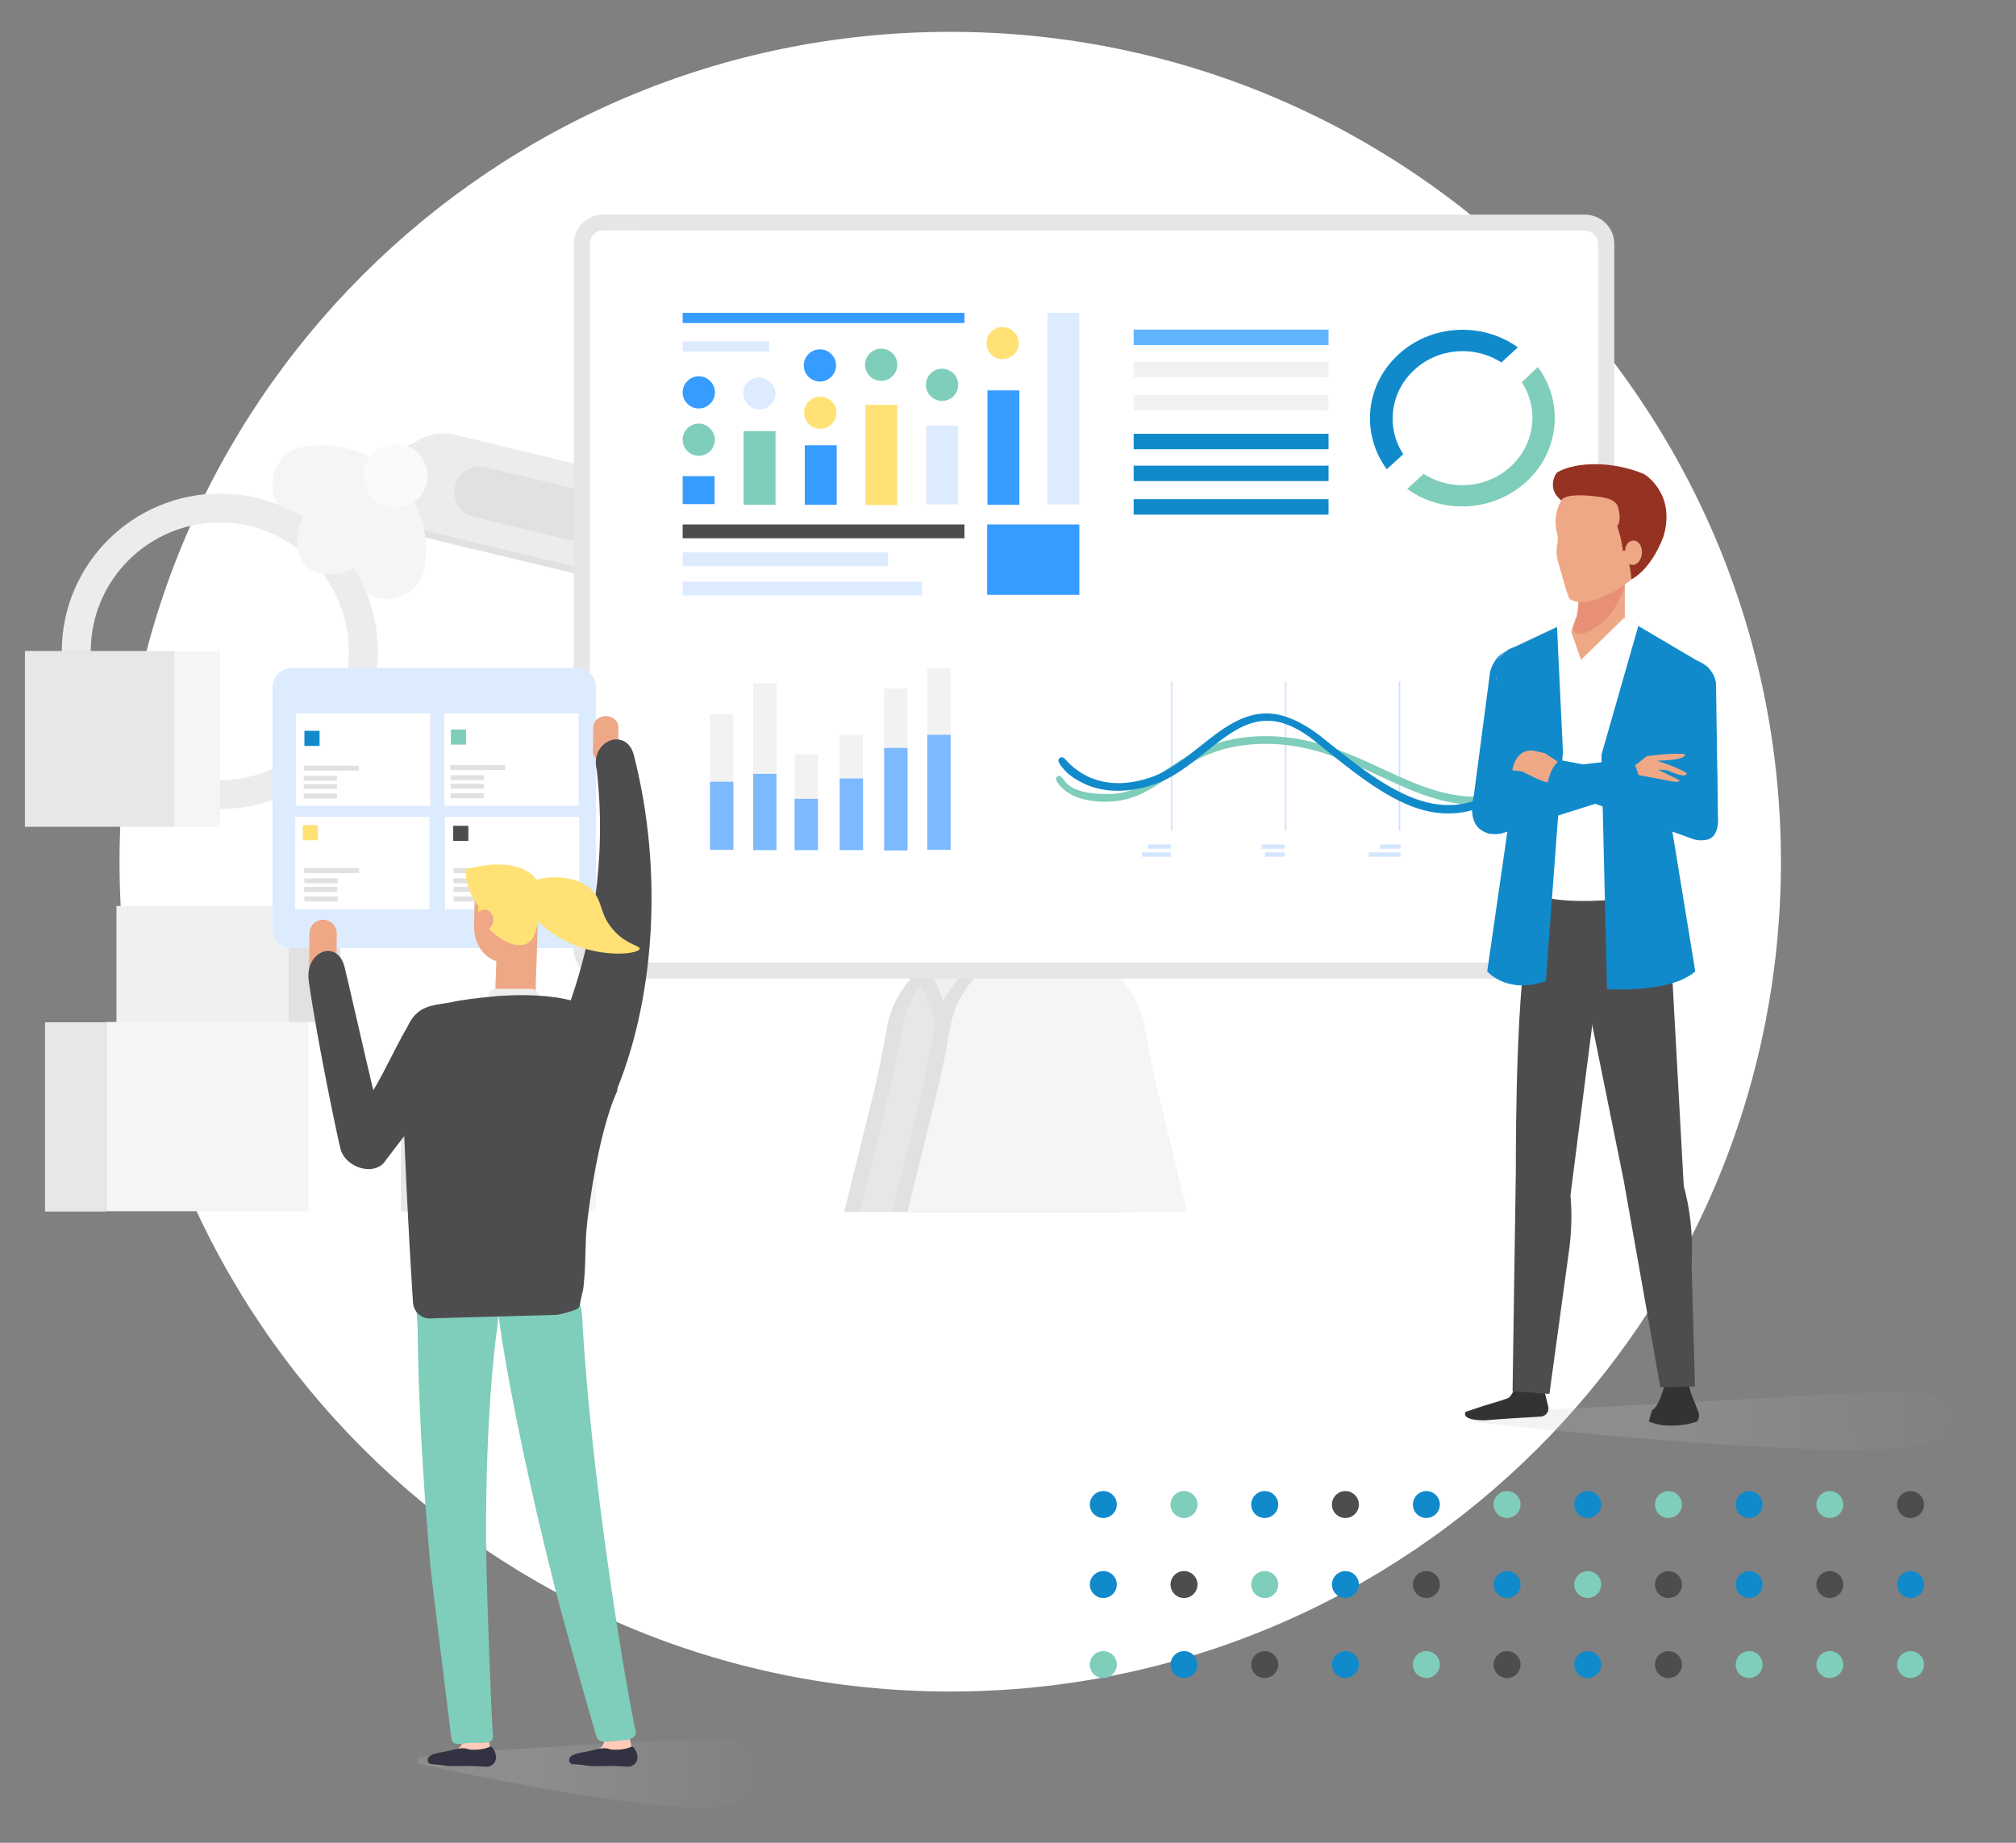 <?xml version="1.0" encoding="UTF-8"?>
<svg xmlns="http://www.w3.org/2000/svg" width="490" height="448" viewBox="0 0 490 448" fill="none">
  <rect x="0" y="0" width="490" height="448" fill="#808080" stroke="none"/>
  <path d="M230.958 411.231C342.468 411.231 432.865 320.907 432.865 209.486C432.865 98.065 342.468 7.741 230.958 7.741C119.448 7.741 29.051 98.065 29.051 209.486C29.051 320.907 119.448 411.231 230.958 411.231Z" fill="white"></path>
  <path d="M239.217 229.997C227.455 229.997 217.613 238.465 215.613 249.649C214.652 254.762 213.772 259.954 212.492 264.987L205.211 294.625H273.222L265.941 264.987C264.661 259.874 263.781 254.762 262.82 249.649C260.82 238.465 250.978 229.997 239.217 229.997Z" fill="#E1E1E1"></path>
  <path d="M242.978 229.997C231.216 229.997 221.375 238.465 219.374 249.649C218.414 254.762 217.534 259.954 216.254 264.987L208.973 294.625H276.984L269.703 264.987C268.422 259.874 267.542 254.762 266.582 249.649C264.582 238.465 254.74 229.997 242.978 229.997Z" fill="#E7E7E7"></path>
  <path d="M93.752 115.921C95.272 109.45 101.913 105.456 108.394 106.974L217.532 133.176C224.013 134.694 228.014 141.324 226.494 147.795C224.974 154.266 218.332 158.26 211.851 156.742L102.714 130.54C96.233 128.942 92.232 122.392 93.752 115.921Z" fill="#E1E1E1"></path>
  <path d="M95.915 114.643C97.435 108.172 104.076 104.178 110.557 105.696L219.615 131.978C226.096 133.496 230.097 140.126 228.577 146.597C227.057 153.068 220.415 157.062 213.934 155.544L104.797 129.342C98.316 127.664 94.315 121.114 95.915 114.643Z" fill="#ECECEC"></path>
  <path d="M110.557 118.158C111.357 114.803 114.717 112.726 118.078 113.604L209.373 135.573C212.733 136.372 214.814 139.727 213.934 143.082C213.133 146.437 209.773 148.514 206.412 147.636L115.118 125.667C111.757 124.868 109.757 121.513 110.557 118.158Z" fill="#E1E1E1"></path>
  <path d="M96.155 115.681C90.074 109.61 81.673 107.213 73.751 108.651C66.39 109.929 63.67 119.116 68.951 124.389L87.434 142.842C92.715 148.115 101.916 145.399 103.196 138.049C104.556 130.22 102.236 121.832 96.155 115.681Z" fill="#F5F5F5"></path>
  <path d="M53.428 196.685V189.655C70.711 189.655 84.793 175.596 84.793 158.34C84.793 141.085 70.711 127.025 53.428 127.025C36.145 127.025 22.063 141.005 22.063 158.34H15.021C15.021 137.171 32.304 119.995 53.428 119.995C74.631 119.995 91.834 137.251 91.834 158.34C91.914 179.51 74.631 196.685 53.428 196.685Z" fill="#ECECEC"></path>
  <path d="M74.313 137.49C76.793 139.966 81.034 140.206 85.435 138.448C89.515 136.851 92.156 131.578 89.996 129.421L82.394 121.832C80.234 119.675 74.953 122.312 73.353 126.386C71.672 130.78 71.832 135.013 74.313 137.49Z" fill="#F5F5F5"></path>
  <path d="M96.154 123.43C100.44 123.43 103.915 119.961 103.915 115.682C103.915 111.402 100.44 107.933 96.154 107.933C91.867 107.933 88.393 111.402 88.393 115.682C88.393 119.961 91.867 123.43 96.154 123.43Z" fill="#FAFAFA"></path>
  <path d="M258.82 248.131L237.777 256.12C234.176 257.478 230.096 255.64 228.736 252.046L185.368 137.73C184.008 134.135 185.848 130.061 189.449 128.703L210.493 120.714C214.093 119.356 218.174 121.193 219.534 124.788L262.901 239.104C264.261 242.699 262.421 246.773 258.82 248.131Z" fill="#E1E1E1"></path>
  <path d="M262.582 248.131L241.539 256.12C237.938 257.478 233.857 255.64 232.497 252.046L189.13 137.73C187.77 134.135 189.61 130.061 193.211 128.703L214.254 120.714C217.855 119.356 221.935 121.193 223.296 124.788L266.663 239.104C268.023 242.699 266.183 246.773 262.582 248.131Z" fill="#F0F0F0"></path>
  <path d="M244.26 239.264C243.94 239.264 243.38 239.104 243.22 238.545L206.094 140.765C206.014 140.526 206.014 140.206 206.174 139.967C206.334 139.647 206.494 139.487 206.734 139.407L211.214 137.73C211.294 137.65 211.454 137.65 211.534 137.65C211.855 137.65 212.415 137.81 212.575 138.369L249.701 236.149C249.941 236.708 249.621 237.347 249.061 237.507L244.58 239.184C244.5 239.184 244.34 239.264 244.26 239.264Z" fill="#E1E1E1"></path>
  <path d="M250.82 229.997C239.058 229.997 229.216 238.465 227.216 249.649C226.256 254.762 225.376 259.954 224.096 264.987L216.814 294.625H284.826L277.544 264.987C276.264 259.874 275.384 254.762 274.424 249.649C272.424 238.465 262.662 229.997 250.82 229.997Z" fill="#E1E1E1"></path>
  <path d="M254.582 229.997C242.82 229.997 232.978 238.465 230.978 249.649C230.018 254.762 229.138 259.954 227.857 264.987L220.576 294.625H288.587L281.306 264.987C280.026 259.874 279.146 254.762 278.186 249.649C276.185 238.465 266.344 229.997 254.582 229.997Z" fill="#F5F5F5"></path>
  <path d="M210.334 158.979C219.614 158.979 227.137 151.469 227.137 142.203C227.137 132.938 219.614 125.427 210.334 125.427C201.054 125.427 193.531 132.938 193.531 142.203C193.531 151.469 201.054 158.979 210.334 158.979Z" fill="#FAFAFA"></path>
  <path d="M210.335 155.784C202.813 155.784 196.732 149.712 196.732 142.203C196.732 134.694 202.813 128.623 210.335 128.623C217.856 128.623 223.937 134.694 223.937 142.203C224.017 149.712 217.856 155.784 210.335 155.784ZM210.335 129.262C203.213 129.262 197.373 135.093 197.373 142.203C197.373 149.313 203.213 155.145 210.335 155.145C217.456 155.145 223.297 149.313 223.297 142.203C223.297 135.013 217.536 129.262 210.335 129.262Z" fill="#E1E1E1"></path>
  <path d="M74.95 248.45H25.742V294.464H74.95V248.45Z" fill="#F5F5F5"></path>
  <path d="M25.744 248.53H10.941V294.544H25.744V248.53Z" fill="#E7E7E7"></path>
  <path d="M70.15 220.251H28.303V248.531H70.15V220.251Z" fill="#F0F0F0"></path>
  <path d="M82.712 220.171H70.15V248.451H82.712V220.171Z" fill="#E1E1E1"></path>
  <path d="M133.84 251.806H97.434V294.544H133.84V251.806Z" fill="#E7E7E7"></path>
  <path d="M130.32 290.231H101.035V255.96H130.32V290.231ZM101.675 289.512H129.52V256.679H101.675V289.512Z" fill="#F5F5F5"></path>
  <path d="M144.802 251.726H133.84V294.465H144.802V251.726Z" fill="#F5F5F5"></path>
  <path d="M42.465 158.26H6.059V200.999H42.465V158.26Z" fill="#E7E7E7"></path>
  <path d="M53.507 158.34H42.545V201.079H53.507V158.34Z" fill="#F5F5F5"></path>
  <path d="M146.64 235.829C143.76 235.829 141.439 233.512 141.439 230.636V59.282C141.439 56.406 143.76 54.09 146.64 54.09H385.159C388.04 54.09 390.36 56.406 390.36 59.282V230.636C390.36 233.512 388.04 235.829 385.159 235.829H146.64Z" fill="white"></path>
  <path d="M385.162 56.087C387.002 56.087 388.442 57.525 388.442 59.362V230.716C388.442 232.553 387.002 233.991 385.162 233.991H146.643C144.802 233.991 143.362 232.553 143.362 230.716V59.282C143.362 57.445 144.802 56.007 146.643 56.007L385.162 56.087ZM385.162 52.172H146.643C142.642 52.172 139.441 55.368 139.441 59.362V230.716C139.441 234.71 142.642 237.906 146.643 237.906H385.162C389.162 237.906 392.363 234.71 392.363 230.716V59.282C392.363 55.368 389.162 52.172 385.162 52.172Z" fill="#E6E6E6"></path>
  <path d="M225.375 162.494H231.056V206.671H225.375V162.494Z" fill="#F2F2F2"></path>
  <path d="M214.893 167.367H220.574V206.671H214.893V167.367Z" fill="#F2F2F2"></path>
  <path d="M204.09 178.631H209.771V206.591H204.09V178.631Z" fill="#F2F2F2"></path>
  <path d="M225.375 178.631H231.056V206.591H225.375V178.631Z" fill="#7DB9FF"></path>
  <path d="M214.893 181.826H220.574V206.751H214.893V181.826Z" fill="#7DB9FF"></path>
  <path d="M204.09 189.256H209.771V206.671H204.09V189.256Z" fill="#7DB9FF"></path>
  <path d="M193.129 183.344H198.81V206.75H193.129V183.344Z" fill="#F2F2F2"></path>
  <path d="M183.049 166.089H188.73V206.671H183.049V166.089Z" fill="#F2F2F2"></path>
  <path d="M172.566 173.598H178.247V206.751H172.566V173.598Z" fill="#F2F2F2"></path>
  <path d="M193.129 194.208H198.81V206.67H193.129V194.208Z" fill="#7DB9FF"></path>
  <path d="M183.049 188.137H188.73V206.67H183.049V188.137Z" fill="#7DB9FF"></path>
  <path d="M172.566 190.054H178.247V206.59H172.566V190.054Z" fill="#7DB9FF"></path>
  <path d="M339.949 201.957H340.349V165.689H339.949V201.957Z" fill="#D3E6FF"></path>
  <path d="M312.268 201.957H312.668V165.689H312.268V201.957Z" fill="#D3E6FF"></path>
  <path d="M284.582 201.957H284.982V165.689H284.582V201.957Z" fill="#D3E6FF"></path>
  <path d="M332.67 208.268H340.431V207.23H332.67V208.268Z" fill="#D3E6FF"></path>
  <path d="M335.471 206.351H340.432V205.312H335.471V206.351Z" fill="#D3E6FF"></path>
  <path d="M307.465 208.268H312.266V207.23H307.465V208.268Z" fill="#D3E6FF"></path>
  <path d="M306.666 206.351H312.267V205.312H306.666V206.351Z" fill="#D3E6FF"></path>
  <path d="M277.539 208.268H284.58V207.23H277.539V208.268Z" fill="#D3E6FF"></path>
  <path d="M278.98 206.351H284.581V205.312H278.98V206.351Z" fill="#D3E6FF"></path>
  <path d="M359.554 195.646C350.913 195.886 343.311 192.371 335.39 188.696C325.628 184.143 315.467 179.51 302.185 181.187C293.703 182.306 288.502 185.9 283.862 189.096C279.701 191.972 275.7 194.528 270.259 194.848C261.458 195.407 258.417 191.732 258.177 191.572C258.177 191.572 257.217 190.773 256.817 189.815C256.337 188.856 257.377 188.137 258.177 189.096C258.977 190.054 260.258 193.33 270.179 193.01C275.06 192.85 278.661 190.374 282.741 187.578C287.542 184.303 292.983 180.548 301.864 179.35C315.627 177.592 326.028 182.306 336.03 186.939C346.512 191.812 356.513 196.365 368.915 191.812L368.995 193.809C365.635 195.167 362.754 195.487 359.554 195.646Z" fill="#7FCDBB"></path>
  <path d="M308.264 173.439C301.863 173.279 296.742 177.433 291.701 181.427C287.86 184.463 283.86 187.658 279.379 189.096C265.537 193.65 259.216 184.782 258.736 184.383C258.256 183.983 257.616 183.983 257.295 184.622C256.895 185.262 258.656 187.099 258.656 187.099C258.736 187.179 259.936 188.856 263.536 190.534C266.817 192.052 272.258 193.33 280.019 190.854C284.9 189.336 288.981 186.06 292.981 182.865C301.063 176.394 307.944 170.882 319.546 180.149C328.267 187.179 336.508 193.969 344.75 196.605C352.831 199.162 361.312 197.724 369.474 190.055V187.578C352.191 203.955 338.189 192.851 320.746 178.791C315.865 175.116 311.864 173.598 308.264 173.439Z" fill="#118ACB"></path>
  <path opacity="0.2" d="M101.596 427.473C101.676 426.036 175.128 422.441 175.128 422.441C184.169 422.041 189.85 435.382 176.568 438.897C163.366 442.412 101.436 428.752 101.436 428.752C101.436 428.752 101.516 428.911 101.596 427.473Z" fill="url(#paint0_linear)"></path>
  <path d="M140.161 230.476H70.949C68.309 230.476 66.228 228.319 66.228 225.763V167.127C66.228 164.491 68.389 162.414 70.949 162.414H140.161C142.801 162.414 144.881 164.571 144.881 167.127V225.763C144.881 228.319 142.801 230.476 140.161 230.476Z" fill="#DDEBFF"></path>
  <path d="M104.555 173.438H71.91V195.886H104.555V173.438Z" fill="white"></path>
  <path d="M140.641 173.438H107.996V195.886H140.641V173.438Z" fill="white"></path>
  <path d="M104.393 198.602H71.748V221.05H104.393V198.602Z" fill="white"></path>
  <path d="M140.802 198.602H108.156V221.05H140.802V198.602Z" fill="white"></path>
  <path d="M77.673 177.672H73.992V181.347H77.673V177.672Z" fill="#118ACB"></path>
  <path d="M77.269 200.599H73.588V204.274H77.269V200.599Z" fill="#FFE176"></path>
  <path d="M113.276 177.353H109.596V181.027H113.276V177.353Z" fill="#7FCDBB"></path>
  <path d="M113.837 200.759H110.156V204.434H113.837V200.759Z" fill="#4D4D4F"></path>
  <path d="M82.073 217.934H73.992V219.133H82.073V217.934Z" fill="#E1E1E1"></path>
  <path d="M81.992 215.618H73.91V216.816H81.992V215.618Z" fill="#E1E1E1"></path>
  <path d="M82.073 213.541H73.992V214.739H82.073V213.541Z" fill="#E1E1E1"></path>
  <path d="M87.272 211.064H73.91V212.263H87.272V211.064Z" fill="#E1E1E1"></path>
  <path d="M81.991 192.93H73.83V194.129H81.911V192.93H81.991Z" fill="#E1E1E1"></path>
  <path d="M81.991 190.614H73.83V191.812H81.911V190.614H81.991Z" fill="#E1E1E1"></path>
  <path d="M81.991 188.616H73.83V189.815H81.911V188.616H81.991Z" fill="#E1E1E1"></path>
  <path d="M87.192 186.14H73.83V187.338H87.192V186.14Z" fill="#E1E1E1"></path>
  <path d="M117.597 192.85H109.516V194.049H117.597V192.85Z" fill="#E1E1E1"></path>
  <path d="M117.597 190.534H109.516V191.732H117.597V190.534Z" fill="#E1E1E1"></path>
  <path d="M117.597 188.457H109.516V189.655H117.597V188.457Z" fill="#E1E1E1"></path>
  <path d="M122.8 185.98H109.438V187.179H122.8V185.98Z" fill="#E1E1E1"></path>
  <path d="M118.316 217.934H110.234V219.133H118.316V217.934Z" fill="#E1E1E1"></path>
  <path d="M118.316 215.618H110.234V216.816H118.316V215.618Z" fill="#E1E1E1"></path>
  <path d="M118.316 213.541H110.234V214.739H118.316V213.541Z" fill="#E1E1E1"></path>
  <path d="M123.597 211.064H110.234V212.263H123.597V211.064Z" fill="#E1E1E1"></path>
  <path d="M144.117 182.759L144.191 176.674C144.265 175.216 145.592 174.075 147.288 174.075C148.984 174.139 150.311 175.279 150.311 176.737L150.237 182.822C150.163 184.28 148.836 185.421 147.14 185.421C145.444 185.421 144.117 184.217 144.117 182.759Z" fill="#EEA886"></path>
  <path d="M75.132 234.529L75.212 226.86C75.292 225.022 76.732 223.584 78.573 223.584C80.413 223.664 81.853 225.102 81.853 226.939L81.773 234.608C81.693 236.446 80.253 237.884 78.412 237.884C76.572 237.884 75.052 236.366 75.132 234.529Z" fill="#EEA886"></path>
  <path d="M99.852 248.268C96.731 253.221 93.771 260.091 90.731 265.044C88.89 257.455 84.249 236.925 83.769 235.167C82.009 228.057 74.008 231.253 75.048 238.522C77.208 253.781 82.249 277.427 82.729 279.184C83.929 284.057 91.291 286.134 93.771 282.06L112.014 258.094C116.015 251.943 103.773 242.037 99.852 248.268Z" fill="#4D4D4F"></path>
  <path d="M145.041 187.179C150.242 232.474 128.078 265.946 131.679 257.558C130.399 260.433 137.28 267.224 140.24 268.901C142.641 270.259 147.842 269.7 149.122 266.824C159.124 243.817 161.364 212.103 154.083 183.664C152.322 176.554 143.281 179.989 145.041 187.179Z" fill="#4D4D4F"></path>
  <path d="M121.915 242.932L128.43 243.175C129.335 243.257 130.059 242.525 130.15 241.631L130.693 225.459C130.783 224.647 129.969 223.915 129.154 223.834L122.639 223.59C121.734 223.509 121.01 224.241 120.92 225.134L120.377 241.306C120.377 242.2 121.01 242.932 121.915 242.932Z" fill="#EEA886"></path>
  <path d="M127.051 211.207C128.683 212.881 129.744 215.393 129.662 218.156L129.499 225.273C129.417 230.129 126.072 233.981 122.156 233.897C118.24 233.813 115.058 229.794 115.221 224.938L115.384 218.156L127.051 211.207Z" fill="#EEA886"></path>
  <path d="M116.248 219.458V221.947C117.566 225.597 122.508 229.413 125.555 229.745C129.673 230.076 130.332 227.505 131.732 219.541H116.248V219.458Z" fill="#FFE176"></path>
  <path d="M117.917 221.13C116.717 221.05 115.677 222.088 115.517 223.526C115.437 224.964 116.317 226.163 117.517 226.242C118.717 226.322 119.757 225.284 119.917 223.846C119.997 222.408 119.117 221.21 117.917 221.13Z" fill="#EEA886"></path>
  <path d="M116.4 220.49C116.4 220.49 113.148 216.688 113.148 211.366C113.148 211.366 126.723 207.058 131.032 214.83C131.032 214.83 132.088 217.955 131.601 219.645L116.4 220.49Z" fill="#FFE176"></path>
  <path d="M131.039 242.14C130.879 241.181 129.999 240.382 128.958 240.382H120.637C119.597 240.382 118.717 241.181 118.557 242.14H131.039Z" fill="#EDEDED"></path>
  <path d="M126.726 216.54C128.159 212.808 139.368 211.593 144.003 216.54C146.616 219.317 145.689 222.527 149.397 226.432C152.515 229.73 155.634 229.903 155.465 230.684C155.128 232.16 143.076 233.374 133.89 226.606C131.277 224.784 125.546 219.75 126.726 216.54Z" fill="#FFE176"></path>
  <path d="M146.185 424.714C147.393 423.58 146.738 420.424 146.825 418.942C146.926 417.225 150.649 418.279 152.379 418.525C152.471 420.725 153.542 423.945 153.634 426.144C153.59 426.885 153.769 427.602 153.506 428.329C153.009 429.275 151.835 429.197 150.918 429.136C148.864 429 146.576 429.083 144.472 429.179C142.624 429.291 140.776 429.404 138.984 428.58C138.557 428.317 138.314 428.065 138.33 427.792C140.705 427.48 144.757 425.833 146.185 424.714Z" fill="#FFCAB8"></path>
  <path d="M111.797 424.714C113.005 423.58 112.349 420.424 112.436 418.942C112.537 417.225 116.26 418.279 117.99 418.525C118.082 420.725 119.153 423.945 119.245 426.144C119.202 426.885 119.381 427.602 119.117 428.329C118.62 429.275 117.446 429.197 116.529 429.136C114.475 429 112.187 429.083 110.083 429.179C108.235 429.291 106.388 429.404 104.595 428.58C104.169 428.317 103.926 428.065 103.942 427.792C106.316 427.48 110.369 425.833 111.797 424.714Z" fill="#FFCAB8"></path>
  <path d="M140.507 426.261C140.961 426.056 143.055 425.834 145.152 425.229C145.863 425.042 147.445 424.827 148.461 425.343C152.789 425.63 153.492 424.23 153.904 424.727C154.984 425.778 155.743 428.531 153.412 429.355C153.178 429.575 152.481 429.529 150.207 429.378C148.153 429.241 145.175 429.448 143.781 429.355C141.507 429.204 139.656 428.886 138.959 428.839C137.926 428.324 137.926 426.777 140.507 426.261Z" fill="#333242"></path>
  <path d="M106.12 426.261C106.574 426.056 108.668 425.834 110.766 425.229C111.476 425.042 113.058 424.827 114.074 425.343C118.402 425.63 119.105 424.23 119.517 424.727C120.597 425.778 121.357 428.531 119.025 429.355C118.791 429.575 118.095 429.529 115.821 429.378C113.767 429.241 110.788 429.448 109.394 429.355C107.12 429.204 105.269 428.886 104.572 428.839C103.54 428.324 103.54 426.777 106.12 426.261Z" fill="#333242"></path>
  <path d="M150.311 423.167C152.872 423.087 155.473 422.651 154.242 419.725C150.962 403.428 143.617 357.722 141.537 321.055C141.464 319.761 141.366 316.881 140.505 316.929L140 316.992L120.477 315.235L121.997 325.62C121.997 325.78 122.077 325.939 122.077 326.099C124.477 341.038 128.798 361.648 133.999 382.498C136.399 392.324 141.52 410.378 144.881 421.882C145.521 424.039 147.191 423.327 149.191 423.327L150.311 423.167Z" fill="#7FCDBB"></path>
  <path d="M114.698 423.683C117.578 423.683 120.375 424.198 119.756 421.402C119.116 410.059 118.396 388.01 118.236 380.741C117.836 360.21 118.796 338.082 120.796 323.144C120.796 322.984 120.876 322.824 120.876 322.664L121.516 314.835L100.873 313.717L101.513 322.584C101.513 322.744 101.513 322.904 101.513 323.064C101.593 338.162 102.713 359.332 104.634 380.981C105.034 385.135 108.314 411.017 109.674 422.361C109.995 424.917 112.137 423.683 114.698 423.683Z" fill="#7FCDBB"></path>
  <path d="M138.471 243.13C137.991 243.05 137.511 242.89 137.031 242.81C131.35 241.692 124.709 241.772 118.948 242.331C117.267 242.491 115.667 242.731 114.227 242.89C112.467 243.13 110.866 243.37 109.506 243.689C106.225 244.328 102.786 244.223 100.385 247.339C97.665 250.854 97.504 256.71 97.664 260.785C98.304 279.558 99.184 298.171 100.385 316.704C100.545 318.941 102.385 320.539 104.545 320.539C105.105 320.539 105.665 320.459 106.225 320.459C115.107 320.219 123.908 319.98 132.79 319.74C133.59 319.74 134.39 319.66 135.19 319.66C136.31 319.58 138.283 318.954 139.623 318.508C141.172 317.992 140.852 317.287 141.172 315.929C141.322 315.292 141.385 314.834 141.537 314.35C141.937 312.992 141.893 311.583 142.053 310.225C142.373 306.31 142.231 301.606 142.631 298.171C142.711 297.053 142.871 295.854 143.031 294.736C144.072 286.508 146.392 273.327 149.993 265.258C150.553 260.305 150.393 260.385 150.473 255.752C150.633 248.402 145.352 244.728 138.471 243.13Z" fill="#4D4D4F"></path>
  <path opacity="0.2" d="M367.794 343.188L461.962 338.091C474.853 337.568 483.294 348.545 464.586 351.769C445.878 355.036 363.231 346.542 358.668 345.67C355.074 344.973 363.459 344.494 367.794 343.188Z" fill="url(#paint1_linear)"></path>
  <path d="M366.037 164.012L363.717 164.491C363.717 164.491 357.396 191.732 359.796 198.203C362.196 204.673 366.037 198.283 367.237 197.643C368.437 197.084 378.999 167.047 378.999 167.047L366.037 164.012Z" fill="#E59375"></path>
  <path d="M358.033 194.848L362.194 163.213C364.674 154.905 373.876 157.941 373.876 157.941C380.757 160.497 379.637 165.849 379.637 165.849L370.195 198.363C370.195 198.363 368.435 203.315 361.874 202.676C361.874 202.676 357.153 201.558 358.033 194.848Z" fill="#118ACB"></path>
  <path d="M369.236 333.848C369.236 333.848 368.119 339.105 366.516 339.919C364.506 340.652 360.891 341.683 360.891 341.683L356.246 343.23C356.246 343.23 354.697 345.293 360.891 345.293C365.466 344.921 371.261 344.576 374.472 344.394C375.728 344.324 376.61 343.128 376.306 341.907L374.277 333.768L369.236 333.848Z" fill="#333333"></path>
  <path d="M401.667 342.715C403.731 341.683 405.28 333.947 405.28 333.947L409.723 333.289L410.957 338.589L412.844 343.354C412.844 343.354 413.324 345.032 412.284 345.671C412.284 345.671 406.043 347.828 400.762 345.591C400.842 345.591 401.187 343.593 401.667 342.715Z" fill="#333333"></path>
  <path d="M370.517 205.632L364.116 166.808C364.116 166.808 361.956 160.976 366.277 158.02L382.999 150.191H394.761L414.844 162.014L401.642 205.552L370.517 205.632Z" fill="#EEA886"></path>
  <path d="M401.803 205.632C401.803 205.632 405.403 213.86 406.283 232.793C406.283 232.793 379.079 241.261 370.598 232.793L370.518 205.632H401.803Z" fill="#4D4D4F"></path>
  <path d="M383.958 232.713C383.878 239.104 388.839 244.217 395 244.297C401.161 244.376 406.202 239.264 406.202 232.873C406.282 226.482 401.321 221.369 395.16 221.29C389.079 221.29 384.038 226.402 383.958 232.713Z" fill="#4D4D4F"></path>
  <path d="M406.283 234.311L409.244 288.393C409.244 288.393 404.043 295.263 394.761 287.515L384.68 237.746C384.68 237.746 389.56 221.05 406.283 234.311Z" fill="#4D4D4F"></path>
  <path d="M406.922 282.002C406.922 282.002 412.043 291.668 411.162 307.486L411.962 337.043L403.561 337.283L394.76 287.594C394.76 287.594 399.481 270.898 406.922 282.002Z" fill="#4D4D4F"></path>
  <path d="M370.597 232.873C369.957 239.184 372.198 244.616 378.359 245.175C384.44 245.814 389.961 241.181 390.601 234.87C391.241 228.559 386.84 222.967 380.679 222.328C374.598 221.689 371.238 226.482 370.597 232.873Z" fill="#4D4D4F"></path>
  <path d="M388.039 241.101L381.718 290.55C381.718 290.55 370.596 291.988 368.436 284.479C368.436 284.479 368.276 249.569 370.596 232.793C370.596 232.873 385.719 225.524 388.039 241.101Z" fill="#4D4D4F"></path>
  <path d="M380.999 286.156C380.999 286.156 382.999 293.586 381.159 305.489L376.598 338.881L367.637 338.242L368.437 284.479C368.437 284.479 373.398 277.05 380.999 286.156Z" fill="#4D4D4F"></path>
  <path d="M413.243 166.888L415.564 167.527C415.564 167.527 419.164 194.927 416.444 201.238C413.803 207.629 411.243 201.318 410.043 200.679C408.843 200.04 400.121 169.444 400.121 169.444L413.243 166.888Z" fill="#EEA886"></path>
  <path d="M407.084 200.359L399.562 168.086C401.083 159.378 409.404 159.937 409.404 159.937C416.685 160.577 417.085 166.089 417.085 166.089L417.565 198.921C417.565 198.921 418.046 204.513 413.805 204.194C413.805 204.274 407.724 203.315 407.084 200.359Z" fill="#118ACB"></path>
  <path d="M394.921 141.644V154.186H381.639C381.639 154.186 384.919 149.233 383.319 141.644H394.921Z" fill="#EEA886"></path>
  <path d="M388.118 152.348C386.918 153.147 384.358 154.745 382.917 153.786C382.517 153.547 382.357 153.147 382.277 152.828C383.157 150.83 384.278 146.836 383.157 141.644H394.839V142.762C393.479 146.437 391.639 150.111 388.118 152.348Z" fill="#E89075"></path>
  <path d="M395.24 141.804C395.24 141.804 397.481 140.845 400.041 135.253C400.041 135.253 405.642 128.623 401.641 121.113C401.641 121.113 399.321 114.723 387.959 116.56C388.039 116.48 387.079 133.575 395.24 141.804Z" fill="#F8A07D"></path>
  <path d="M381.319 145.239L380.599 143.242L378.518 135.892C378.278 135.014 378.278 133.735 378.438 132.777C378.598 131.738 378.758 130.7 378.438 129.581C377.158 124.309 379.798 121.273 379.798 121.273C382.759 116.32 390.12 116.161 390.12 116.161C399.242 116.4 400.202 125.188 400.202 125.188C401.802 131.019 397.241 135.972 397.241 135.972C396.841 136.372 397.081 138.289 397.001 138.848C396.601 141.165 394.361 142.683 392.441 143.721C390.28 144.84 387.72 146.038 385.239 146.357C384.359 146.437 381.719 146.357 381.319 145.239Z" fill="#EEA886"></path>
  <path d="M403.963 204.593C403.963 205.871 405.883 219.452 405.083 219.612C405.083 219.612 382.599 224.804 370.597 219.612L370.517 205.632L364.116 166.808C364.116 166.808 361.956 160.976 366.277 158.02L382.999 150.191L381.879 153.547L384.28 160.417L394.761 150.191L414.844 162.014C413.724 165.769 412.604 169.444 411.484 173.198C409.404 180.069 407.403 186.939 405.243 193.729C405.403 193.729 403.643 201.158 403.963 204.593Z" fill="white"></path>
  <path d="M382.84 195.167C382.84 195.646 383.24 196.046 383.72 196.046C384.2 196.046 384.6 195.646 384.6 195.167C384.6 194.688 384.2 194.288 383.72 194.288C383.32 194.208 382.84 194.688 382.84 195.167Z" fill="#CFEAE6"></path>
  <path d="M370.677 220.89C370.677 220.89 382.199 226.243 405.643 220.81C406.043 220.731 405.883 219.692 405.883 219.692L405.643 217.455C405.563 216.736 405.163 216.736 405.163 216.736C405.163 216.736 382.679 221.929 370.677 216.736C370.677 216.736 370.197 216.656 370.197 217.375V220.171C370.197 220.171 370.197 220.731 370.677 220.89Z" fill="#4D4D4F"></path>
  <path d="M379.477 121.672C380.518 119.675 387.639 120.554 389.719 120.953C390.919 121.193 392.36 121.593 393.08 122.791C393.32 123.27 394.28 126.386 393.08 127.904C394.2 131.259 394.44 133.895 394.44 133.895H395.08C396.28 137.01 396.52 140.845 396.52 140.845C396.52 140.845 401.081 138.848 404.282 130.54C407.482 119.915 399.641 115.282 399.641 115.282C392.44 112.166 383.398 112.086 378.517 114.802C378.357 114.802 375.637 118.557 379.477 121.672Z" fill="#963222"></path>
  <path d="M395.719 136.851C395.959 137.09 396.359 137.33 396.759 137.33C397.959 137.41 399 136.052 399.08 134.454C399.16 132.777 398.279 131.418 397.079 131.418C396.519 131.418 395.959 131.658 395.559 132.137C394.999 132.856 394.919 134.135 394.999 135.093C395.079 135.732 395.319 136.451 395.719 136.851Z" fill="#EEA886"></path>
  <path d="M398.2 152.188L389.238 183.504L390.598 240.462C390.598 240.462 405.961 241.58 412.042 236.148L406.281 200.919L415.002 162.094L398.2 152.188Z" fill="#118ACB"></path>
  <path d="M378.437 152.428L368.276 157.222C368.276 157.222 362.515 158.739 363.635 164.731L366.996 197.883L361.475 236.148C361.475 236.148 366.195 241.82 375.717 238.545L379.878 182.705L378.437 152.428Z" fill="#118ACB"></path>
  <path d="M396.201 187.019L400.282 183.823C400.282 183.823 406.443 182.944 409.483 183.344C409.483 183.344 410.524 184.782 402.762 184.942C402.762 184.942 408.203 186.699 409.963 187.977C409.963 187.977 410.203 189.575 405.243 187.258L403.002 187.098L408.283 189.735C408.283 189.735 408.123 190.693 403.242 189.415L398.442 189.974L396.201 187.019Z" fill="#EEA886"></path>
  <path d="M370.035 187.578L396.36 184.462C397.64 186.06 398.92 189.016 398.36 192.052L364.754 202.676C364.754 202.676 355.873 204.274 358.193 193.569C358.193 193.569 361.954 188.137 370.035 187.578Z" fill="#118ACB"></path>
  <path d="M370.035 187.578C370.035 187.578 374.756 190.134 376.516 190.294L379.237 185.581L375.476 183.104L372.916 182.545C372.916 182.545 368.675 181.427 367.555 187.258L370.035 187.578Z" fill="#EEA886"></path>
  <path d="M417.086 196.844C418.686 206.431 411.645 204.034 411.645 204.034L375.959 191.173C376.999 185.66 379.24 184.782 379.24 184.782L409.724 190.613C409.804 190.613 415.565 192.371 417.086 196.844Z" fill="#118ACB"></path>
  <path d="M268.17 369.043C269.971 369.043 271.45 367.566 271.45 365.769C271.45 363.971 269.971 362.494 268.17 362.494C266.37 362.494 264.891 363.971 264.891 365.769C264.891 367.63 266.37 369.043 268.17 369.043Z" fill="#118ACB"></path>
  <path d="M268.17 388.497C269.971 388.497 271.45 387.02 271.45 385.222C271.45 383.425 269.971 381.948 268.17 381.948C266.37 381.948 264.891 383.425 264.891 385.222C264.891 387.02 266.37 388.497 268.17 388.497Z" fill="#118ACB"></path>
  <path d="M268.17 407.951C269.971 407.951 271.45 406.474 271.45 404.677C271.45 402.879 269.971 401.402 268.17 401.402C266.37 401.402 264.891 402.879 264.891 404.677C264.891 406.538 266.37 407.951 268.17 407.951Z" fill="#7FCDBB"></path>
  <path d="M307.399 369.043C309.199 369.043 310.678 367.566 310.678 365.769C310.678 363.971 309.199 362.494 307.399 362.494C305.598 362.494 304.119 363.971 304.119 365.769C304.119 367.63 305.598 369.043 307.399 369.043Z" fill="#118ACB"></path>
  <path d="M307.399 388.497C309.199 388.497 310.678 387.02 310.678 385.222C310.678 383.425 309.199 381.948 307.399 381.948C305.598 381.948 304.119 383.425 304.119 385.222C304.119 387.02 305.598 388.497 307.399 388.497Z" fill="#7FCDBB"></path>
  <path d="M307.399 407.951C309.199 407.951 310.678 406.474 310.678 404.677C310.678 402.879 309.199 401.402 307.399 401.402C305.598 401.402 304.119 402.879 304.119 404.677C304.119 406.538 305.598 407.951 307.399 407.951Z" fill="#4D4D4F"></path>
  <path d="M287.782 369.043C289.582 369.043 291.061 367.566 291.061 365.769C291.061 363.971 289.582 362.494 287.782 362.494C285.981 362.494 284.502 363.971 284.502 365.769C284.502 367.63 285.981 369.043 287.782 369.043Z" fill="#7FCDBB"></path>
  <path d="M287.782 388.497C289.582 388.497 291.061 387.02 291.061 385.222C291.061 383.425 289.582 381.948 287.782 381.948C285.981 381.948 284.502 383.425 284.502 385.222C284.502 387.02 285.981 388.497 287.782 388.497Z" fill="#4D4D4F"></path>
  <path d="M287.782 407.951C289.582 407.951 291.061 406.474 291.061 404.677C291.061 402.879 289.582 401.402 287.782 401.402C285.981 401.402 284.502 402.879 284.502 404.677C284.502 406.538 285.981 407.951 287.782 407.951Z" fill="#118ACB"></path>
  <path d="M346.69 369.043C348.49 369.043 349.97 367.566 349.97 365.769C349.97 363.971 348.49 362.494 346.69 362.494C344.889 362.494 343.41 363.971 343.41 365.769C343.41 367.63 344.889 369.043 346.69 369.043Z" fill="#118ACB"></path>
  <path d="M346.69 388.497C348.49 388.497 349.97 387.02 349.97 385.222C349.97 383.425 348.49 381.948 346.69 381.948C344.889 381.948 343.41 383.425 343.41 385.222C343.41 387.02 344.889 388.497 346.69 388.497Z" fill="#4D4D4F"></path>
  <path d="M346.69 407.951C348.49 407.951 349.97 406.474 349.97 404.677C349.97 402.879 348.49 401.402 346.69 401.402C344.889 401.402 343.41 402.879 343.41 404.677C343.41 406.538 344.889 407.951 346.69 407.951Z" fill="#7FCDBB"></path>
  <path d="M327.012 369.043C328.813 369.043 330.292 367.566 330.292 365.769C330.292 363.971 328.813 362.494 327.012 362.494C325.211 362.494 323.732 363.971 323.732 365.769C323.732 367.63 325.211 369.043 327.012 369.043Z" fill="#4D4D4F"></path>
  <path d="M327.012 388.497C328.813 388.497 330.292 387.02 330.292 385.222C330.292 383.425 328.813 381.948 327.012 381.948C325.211 381.948 323.732 383.425 323.732 385.222C323.732 387.02 325.211 388.497 327.012 388.497Z" fill="#118ACB"></path>
  <path d="M327.012 407.951C328.813 407.951 330.292 406.474 330.292 404.677C330.292 402.879 328.813 401.402 327.012 401.402C325.211 401.402 323.732 402.879 323.732 404.677C323.732 406.538 325.211 407.951 327.012 407.951Z" fill="#118ACB"></path>
  <path d="M385.916 369.043C387.717 369.043 389.196 367.566 389.196 365.769C389.196 363.971 387.717 362.494 385.916 362.494C384.116 362.494 382.637 363.971 382.637 365.769C382.637 367.63 384.116 369.043 385.916 369.043Z" fill="#118ACB"></path>
  <path d="M385.916 388.497C387.717 388.497 389.196 387.02 389.196 385.222C389.196 383.425 387.717 381.948 385.916 381.948C384.116 381.948 382.637 383.425 382.637 385.222C382.637 387.02 384.116 388.497 385.916 388.497Z" fill="#7FCDBB"></path>
  <path d="M385.916 407.951C387.717 407.951 389.196 406.474 389.196 404.677C389.196 402.879 387.717 401.402 385.916 401.402C384.116 401.402 382.637 402.879 382.637 404.677C382.637 406.538 384.116 407.951 385.916 407.951Z" fill="#118ACB"></path>
  <path d="M366.301 369.043C368.102 369.043 369.581 367.566 369.581 365.769C369.581 363.971 368.102 362.494 366.301 362.494C364.501 362.494 363.021 363.971 363.021 365.769C363.021 367.63 364.501 369.043 366.301 369.043Z" fill="#7FCDBB"></path>
  <path d="M366.301 388.497C368.102 388.497 369.581 387.02 369.581 385.222C369.581 383.425 368.102 381.948 366.301 381.948C364.501 381.948 363.021 383.425 363.021 385.222C363.021 387.02 364.501 388.497 366.301 388.497Z" fill="#118ACB"></path>
  <path d="M366.301 407.951C368.102 407.951 369.581 406.474 369.581 404.677C369.581 402.879 368.102 401.402 366.301 401.402C364.501 401.402 363.021 402.879 363.021 404.677C363.021 406.538 364.501 407.951 366.301 407.951Z" fill="#4D4D4F"></path>
  <path d="M425.145 369.043C426.946 369.043 428.425 367.566 428.425 365.769C428.425 363.971 426.946 362.494 425.145 362.494C423.344 362.494 421.865 363.971 421.865 365.769C421.865 367.63 423.28 369.043 425.145 369.043Z" fill="#118ACB"></path>
  <path d="M425.145 388.497C426.946 388.497 428.425 387.02 428.425 385.222C428.425 383.425 426.946 381.948 425.145 381.948C423.344 381.948 421.865 383.425 421.865 385.222C421.865 387.02 423.28 388.497 425.145 388.497Z" fill="#118ACB"></path>
  <path d="M425.145 407.951C426.946 407.951 428.425 406.474 428.425 404.677C428.425 402.879 426.946 401.402 425.145 401.402C423.344 401.402 421.865 402.879 421.865 404.677C421.865 406.538 423.28 407.951 425.145 407.951Z" fill="#7FCDBB"></path>
  <path d="M405.53 369.043C407.33 369.043 408.809 367.566 408.809 365.769C408.809 363.971 407.33 362.494 405.53 362.494C403.729 362.494 402.25 363.971 402.25 365.769C402.25 367.63 403.665 369.043 405.53 369.043Z" fill="#7FCDBB"></path>
  <path d="M405.53 388.497C407.33 388.497 408.809 387.02 408.809 385.222C408.809 383.425 407.33 381.948 405.53 381.948C403.729 381.948 402.25 383.425 402.25 385.222C402.25 387.02 403.665 388.497 405.53 388.497Z" fill="#4D4D4F"></path>
  <path d="M405.53 407.951C407.33 407.951 408.809 406.474 408.809 404.677C408.809 402.879 407.33 401.402 405.53 401.402C403.729 401.402 402.25 402.879 402.25 404.677C402.25 406.538 403.665 407.951 405.53 407.951Z" fill="#4D4D4F"></path>
  <path d="M464.373 369.043C466.174 369.043 467.653 367.566 467.653 365.769C467.653 363.971 466.174 362.494 464.373 362.494C462.573 362.494 461.094 363.971 461.094 365.769C461.094 367.63 462.573 369.043 464.373 369.043Z" fill="#4D4D4F"></path>
  <path d="M464.373 388.497C466.174 388.497 467.653 387.02 467.653 385.222C467.653 383.425 466.174 381.948 464.373 381.948C462.573 381.948 461.094 383.425 461.094 385.222C461.094 387.02 462.573 388.497 464.373 388.497Z" fill="#118ACB"></path>
  <path d="M464.373 407.951C466.174 407.951 467.653 406.474 467.653 404.677C467.653 402.879 466.174 401.402 464.373 401.402C462.573 401.402 461.094 402.879 461.094 404.677C461.094 406.538 462.573 407.951 464.373 407.951Z" fill="#7FCDBB"></path>
  <path d="M444.758 369.043C446.559 369.043 448.038 367.566 448.038 365.769C448.038 363.971 446.559 362.494 444.758 362.494C442.958 362.494 441.479 363.971 441.479 365.769C441.479 367.63 442.958 369.043 444.758 369.043Z" fill="#7FCDBB"></path>
  <path d="M444.758 388.497C446.559 388.497 448.038 387.02 448.038 385.222C448.038 383.425 446.559 381.948 444.758 381.948C442.958 381.948 441.479 383.425 441.479 385.222C441.479 387.02 442.958 388.497 444.758 388.497Z" fill="#4D4D4F"></path>
  <path d="M444.758 407.951C446.559 407.951 448.038 406.474 448.038 404.677C448.038 402.879 446.559 401.402 444.758 401.402C442.958 401.402 441.479 402.879 441.479 404.677C441.479 406.538 442.958 407.951 444.758 407.951Z" fill="#7FCDBB"></path>
  <path d="M270.34 153.307H158.322C156.642 153.307 155.361 151.949 155.361 150.351V67.99C155.361 66.312 156.722 65.034 158.322 65.034H270.34C272.02 65.034 273.301 66.392 273.301 67.99V150.431C273.381 151.949 271.94 153.307 270.34 153.307Z" fill="white"></path>
  <path d="M269.859 69.667V148.594C269.859 149.313 269.299 149.952 268.498 149.952H159.921C159.201 149.952 158.561 149.393 158.561 148.594V69.667C158.561 68.948 159.121 68.309 159.921 68.309H268.498C269.299 68.229 269.859 68.948 269.859 69.667Z" fill="white"></path>
  <path d="M173.765 115.761H165.924V122.551H173.685V115.761H173.765Z" fill="#369CFF"></path>
  <path d="M188.488 104.817H180.727V122.711H188.488V104.817Z" fill="#7FCDBB"></path>
  <path d="M203.371 108.252H195.609V122.711H203.371V108.252Z" fill="#369CFF"></path>
  <path d="M218.091 98.425H210.33V122.791H218.091V98.425Z" fill="#FFE176"></path>
  <path d="M232.894 103.458H225.133V122.631H232.894V103.458Z" fill="#DDEBFF"></path>
  <path d="M247.777 94.911H240.016V122.711H247.777V94.911Z" fill="#369CFF"></path>
  <path d="M262.339 76.058H254.578V122.631H262.339V76.058Z" fill="#DDEBFF"></path>
  <path d="M186.967 83.008H165.924V85.484H186.967V83.008Z" fill="#DDEBFF"></path>
  <path d="M234.415 76.058H165.924V78.534H234.415V76.058Z" fill="#369CFF"></path>
  <path d="M234.415 127.504H165.924V130.859H234.415V127.504Z" fill="#4D4D4F"></path>
  <path d="M215.932 134.294H165.924V137.649H215.852V134.294H215.932Z" fill="#DDEBFF"></path>
  <path d="M224.093 141.404H165.924V144.759H224.093V141.404Z" fill="#DDEBFF"></path>
  <path d="M173.765 106.894C173.765 108.971 172.085 110.808 169.844 110.808C167.764 110.808 165.924 109.13 165.924 106.894C165.924 104.817 167.604 102.979 169.844 102.979C171.925 102.979 173.765 104.817 173.765 106.894Z" fill="#7FCDBB"></path>
  <path d="M188.488 95.63C188.488 97.707 186.807 99.544 184.567 99.544C182.487 99.544 180.646 97.867 180.646 95.63C180.646 93.553 182.327 91.716 184.567 91.716C186.647 91.875 188.488 93.553 188.488 95.63Z" fill="#DDEBFF"></path>
  <path d="M218.091 88.68C218.091 90.757 216.411 92.594 214.171 92.594C212.09 92.594 210.25 90.916 210.25 88.68C210.25 86.603 211.93 84.765 214.171 84.765C216.331 84.765 218.091 86.443 218.091 88.68Z" fill="#7FCDBB"></path>
  <path d="M247.617 83.407C247.617 85.484 245.936 87.322 243.696 87.322C241.616 87.322 239.775 85.644 239.775 83.407C239.775 81.33 241.456 79.493 243.696 79.493C245.936 79.653 247.617 81.33 247.617 83.407Z" fill="#FFE176"></path>
  <path d="M173.765 95.39C173.765 97.467 172.085 99.305 169.844 99.305C167.764 99.305 165.924 97.627 165.924 95.39C165.924 93.313 167.604 91.476 169.844 91.476C171.925 91.476 173.765 93.153 173.765 95.39Z" fill="#369CFF"></path>
  <path d="M199.368 104.257C201.528 104.257 203.289 102.5 203.289 100.343C203.289 98.186 201.528 96.428 199.368 96.428C197.208 96.428 195.447 98.186 195.447 100.343C195.447 102.5 197.208 104.257 199.368 104.257Z" fill="#FFE176"></path>
  <path d="M232.894 93.553C232.894 95.63 231.214 97.467 228.973 97.467C226.893 97.467 225.053 95.789 225.053 93.553C225.053 91.475 226.733 89.638 228.973 89.638C231.054 89.638 232.894 91.316 232.894 93.553Z" fill="#7FCDBB"></path>
  <path d="M203.208 88.839C203.208 90.916 201.528 92.754 199.288 92.754C197.207 92.754 195.367 91.076 195.367 88.839C195.367 86.762 197.047 84.925 199.288 84.925C201.528 84.925 203.208 86.762 203.208 88.839Z" fill="#369CFF"></path>
  <path d="M262.337 127.504H239.934V144.6H262.337V127.504Z" fill="#369CFF"></path>
  <path d="M373.796 89.239C380.037 97.707 379.157 109.53 371.076 117.039C362.995 124.468 350.673 125.107 342.031 118.876L346.032 115.202C352.593 119.435 361.474 118.796 367.315 113.284C373.156 107.852 374.036 99.224 369.876 92.913L373.796 89.239Z" fill="#7FCDBB"></path>
  <path d="M368.915 84.446L364.915 88.121C358.354 83.887 349.472 84.526 343.631 90.038C337.79 95.47 336.91 104.098 341.071 110.409L337.07 114.083C330.829 105.616 331.709 93.793 339.791 86.283C347.792 78.774 360.274 78.215 368.915 84.446Z" fill="#118ACB"></path>
  <path d="M322.909 80.132H275.541V83.887H322.909V80.132Z" fill="#63B4FF"></path>
  <path d="M322.909 87.961H275.541V91.715H322.909V87.961Z" fill="#F2F2F2"></path>
  <path d="M322.909 96.029H275.541V99.784H322.909V96.029Z" fill="#F2F2F2"></path>
  <path d="M322.909 105.456H275.541V109.21H322.909V105.456Z" fill="#118ACB"></path>
  <path d="M322.909 113.205H275.541V116.959H322.909V113.205Z" fill="#118ACB"></path>
  <path d="M322.909 121.353H275.541V125.108H322.909V121.353Z" fill="#118ACB"></path>
  <defs>
    <linearGradient id="paint0_linear" x1="129.533" y1="430.239" x2="189.272" y2="431.308" gradientUnits="userSpaceOnUse">
      <stop stop-color="#C4C4C4"></stop>
      <stop offset="1" stop-color="#C4C4C4" stop-opacity="0"></stop>
    </linearGradient>
    <linearGradient id="paint1_linear" x1="397.304" y1="345.602" x2="482.32" y2="344.852" gradientUnits="userSpaceOnUse">
      <stop stop-color="#C4C4C4"></stop>
      <stop offset="1" stop-color="#C4C4C4" stop-opacity="0"></stop>
    </linearGradient>
  </defs>
</svg>
